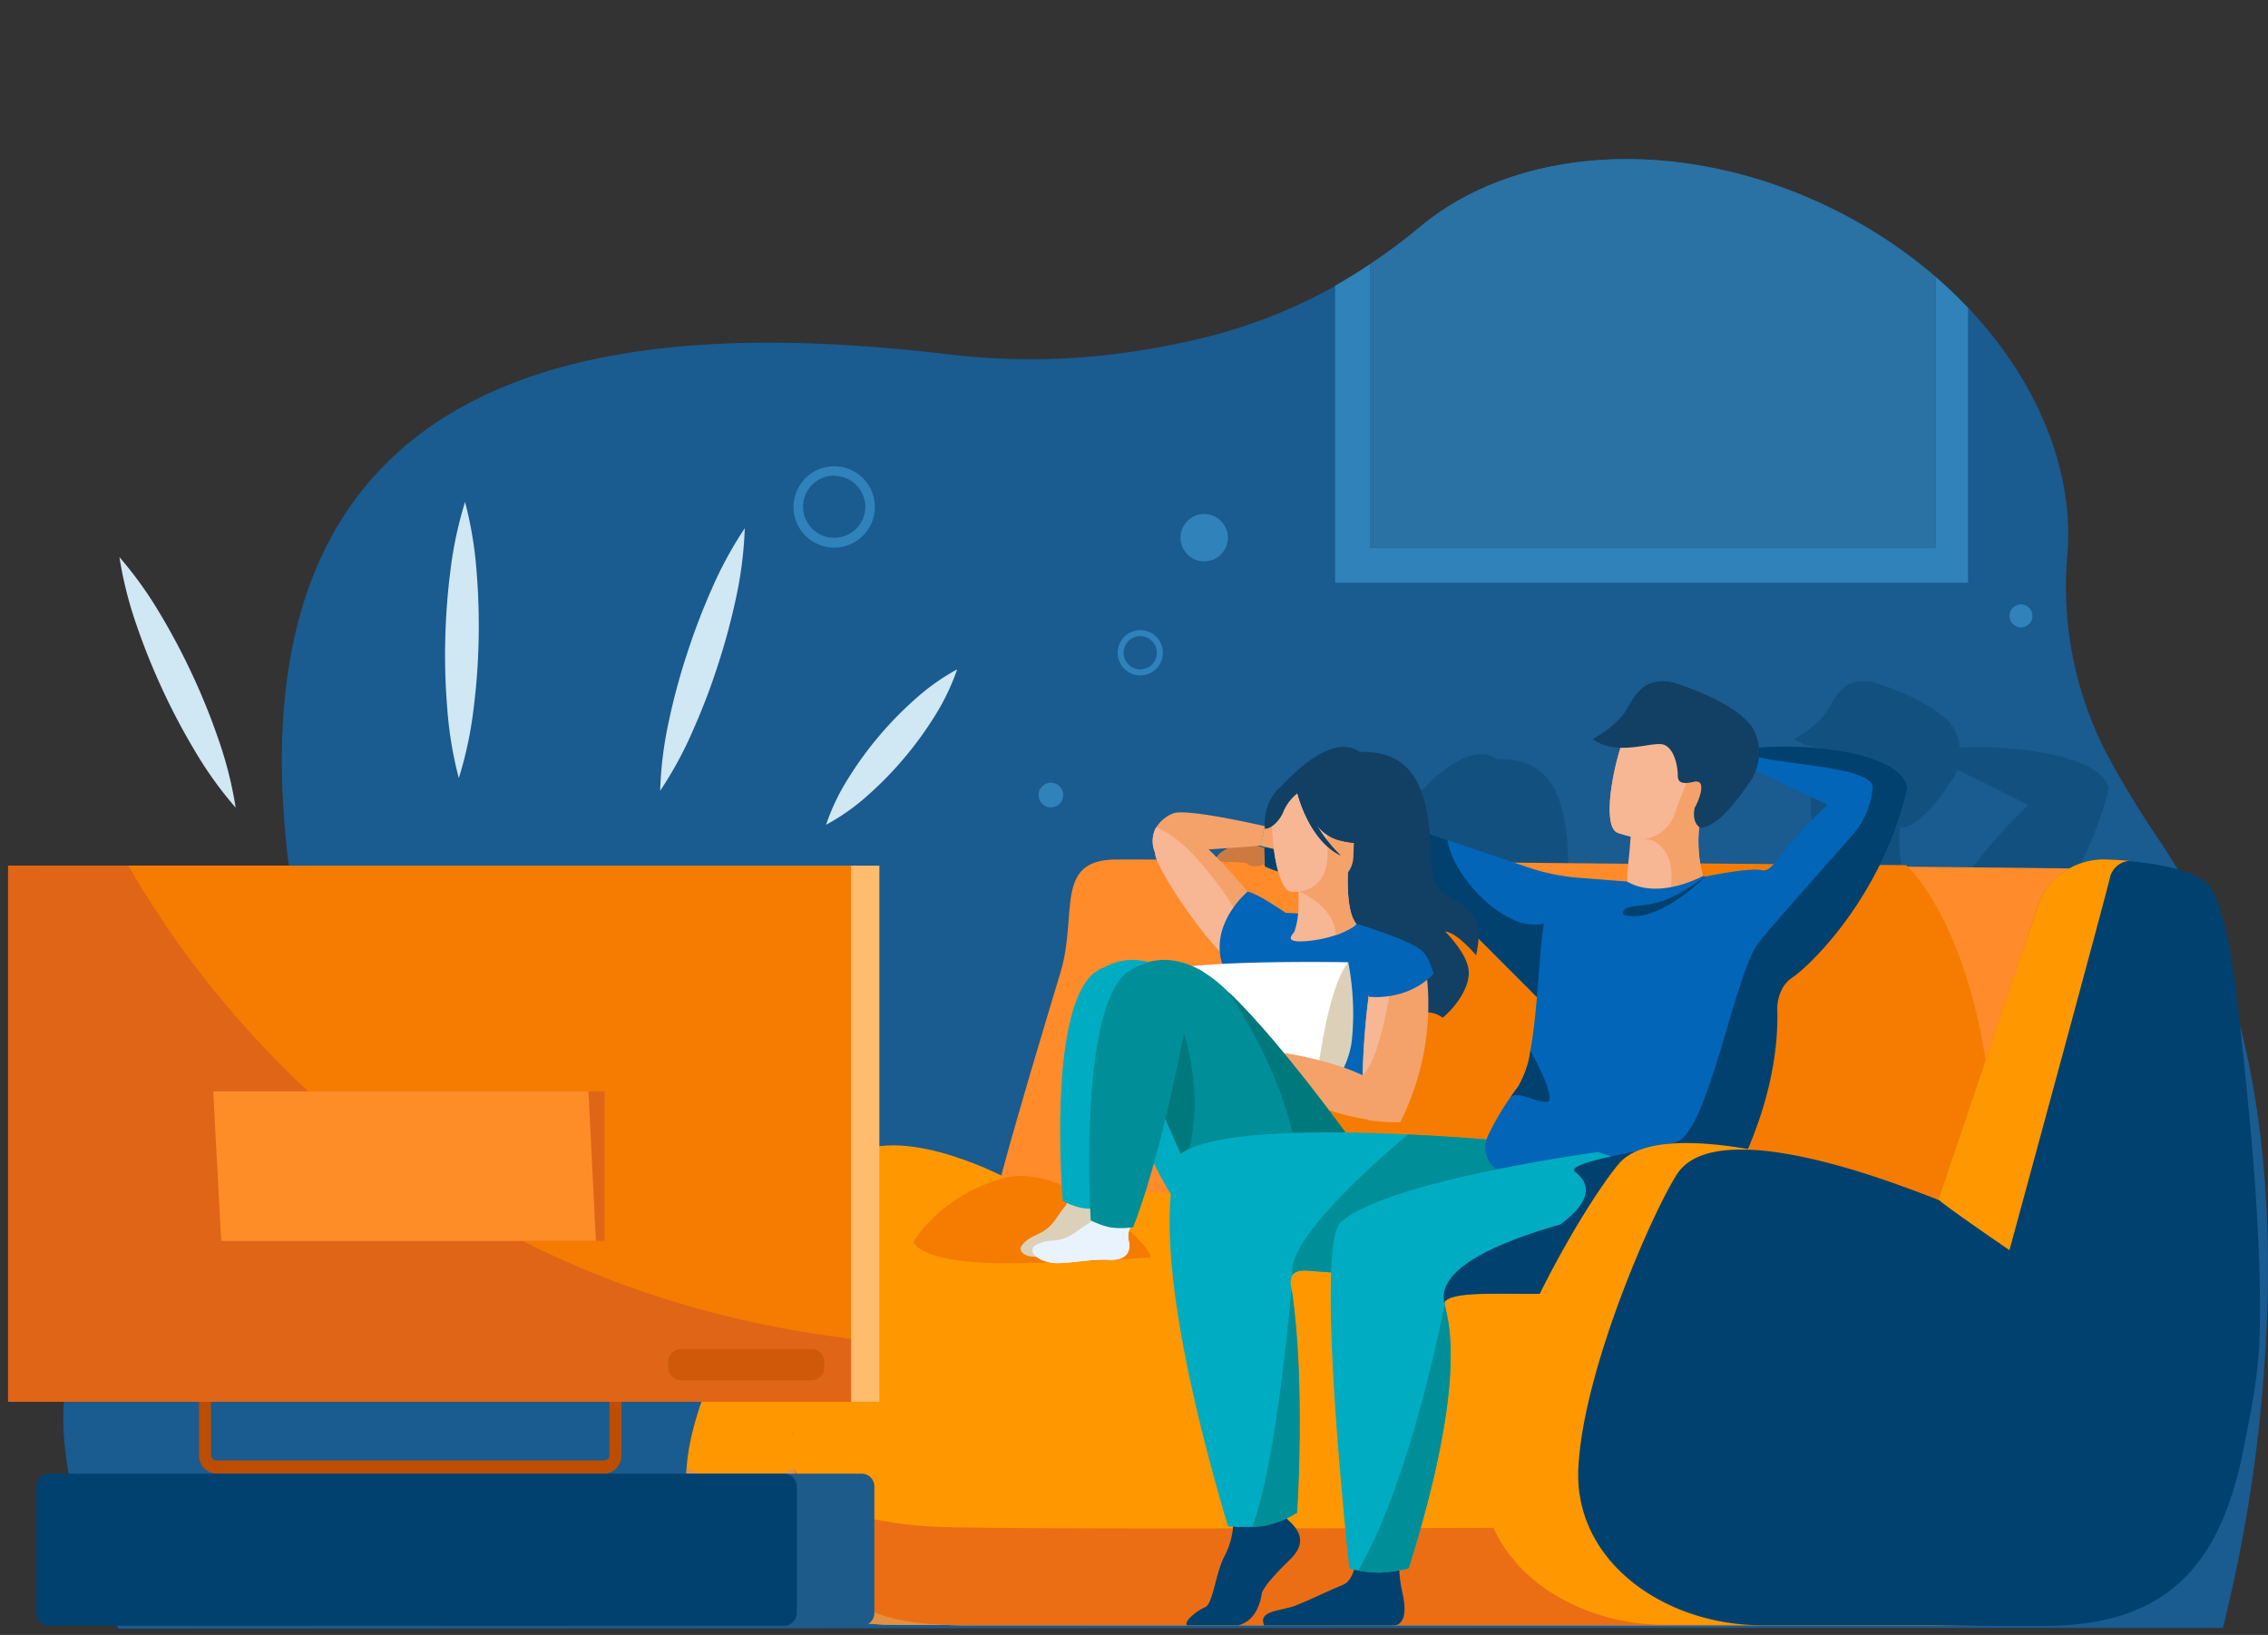 <svg id="Capa_1" data-name="Capa 1" xmlns="http://www.w3.org/2000/svg" width="377.91" height="272.39" viewBox="0 0 377.91 272.39"><rect x="0" y="0" width="377.91" height="272.39" fill="#333333" stroke="none"/><path d="M360,140.31a167.17,167.17,0,0,1-9-14.8,60.52,60.52,0,0,1-6.5-33.34c1.67-21.41-13.79-45.1-39.63-57.62-25-12.12-52.21-10.13-68.22,3.23a87.83,87.83,0,0,1-34.57,18.11,131.82,131.82,0,0,1-14.75,2.89h0a114.42,114.42,0,0,1-28.86.3c-47.65-5.6-125.91-6-109.21,92.9.09.52.17,1,.26,1.56C60.9,226.67-15,189.72,19.72,271.34l252.94-.12,97.73,0a249.08,249.08,0,0,0,7-44.88C379.19,199.31,376.9,165.45,360,140.31Z" style="fill:#1a5b90"/><path d="M326.56,124.58h0a8.45,8.45,0,0,0-.71-2.71c-1.45-3.15-7.55-6.24-12.73-7.88a6.9,6.9,0,0,0-4.51-.2c-1.89.67-2.9,2.44-3.91,4.22-1.69,3-5.79,5.11-5.79,5.11a8,8,0,0,0,4.64,1.45c-1.43,4.39-3,13.08-.53,14.15a22.88,22.88,0,0,0,2.2.64c0,.27-.13,2-.44,4.85,0,.31-.07.64-.11,1a22.16,22.16,0,0,0,.79,6.73,10,10,0,0,0,6.85,1c.9.55,2.47-.13,4-1.4-1.63,8-2.46,21.15,12.51,12.2,13-7.8,18.95-21,21.26-27.88a40.88,40.88,0,0,0,1.28-4.53C350,125.1,332.11,124.08,326.56,124.58ZM327,145c-2.07-.44-9.29,1.06-9.29,1.06s-.08.24-.2.67a21.69,21.69,0,0,1-.88-9c.17.13,2.67,1.21,8.75-7.95a6.4,6.4,0,0,0,.74-1.57l11.88,5.9C329.34,142.27,329.07,145.42,327,145Z" style="fill:#0d4870;opacity:0.53"/><path d="M237.26,131.34c1.6-1.7,7.88-7.91,12.16-4.86h.11c4.27-.07,9.26,1.06,11,9.41s-.82,12.38,4.32,15.05,4.66,6.09,4,9.47c0,0-2.72-4.82-5.23-4,0,0,4,3.84,4,6.9s-2.81,6.27-4.36,7.51a4.43,4.43,0,0,0-4.4-.63c-5.37,1.93-13.86-5.8-13.61-9.51.12-1.81-8.94-19.12-8.94-19.12C234,135.44,235.62,132.72,237.26,131.34Z" style="fill:#0d4870;opacity:0.53"/><g style="opacity:0.4"><path d="M302.33,115.34s0,0,0,0Z" style="fill:#395b8e"/></g><path d="M149,270.7H165.4l0-.79L167.14,196s-19.19-10.06-26.85-2.14c-6.71,6.94-24.91,34.4-25.87,50.66C113.49,260.31,131,270.7,149,270.7Z" style="fill:#ff9800"/><path d="M310.57,202.36s-41.25-18.72-49.06-6.49c-4.15,6.49-15.57,32.39-16.41,48.65-.82,15.79,14.57,26.18,30.4,26.18h28.12Z" style="fill:#00af8d"/><path d="M352.77,144.77s-146.23-1.63-166.7-1.58c-10.53,0-6.44,9.05-9.34,18.73-6.41,21.36-14.82,48.85-13.48,53.6,1.9,6.77,187.29,8.67,192.37,7.11S352.77,144.77,352.77,144.77Z" style="fill:#ff8b2b"/><path d="M238.43,143.18s30.82,16.75,20.53,57.47l-59.11,1.79Z" style="fill:#f57c00"/><path d="M254.57,144.49l-19.68-6.66-24.21,3.43.08,3.05c5.49,3.06,26.29,2.73,26.29,2.73l19.05,19.08,15.16-19.24-8-.62A35,35,0,0,1,254.57,144.49Z" style="fill:#0265b7"/><path d="M317.62,144.14S332.45,157,332.5,198.85l-1.79,18.38H237.84l44.66-73.38Z" style="fill:#f57c00"/><path d="M210.68,141.26s-3.17-1.15-4.87-.5-3.37,1.72-3.09,2.42,4.48.21,5.16.75c1.1.88,3,0,3,0Z" style="fill:#cc7a42"/><path d="M149,270.7H165.4l0-.79c-1-.76,12.55-1.72,9.37-2.94-17.76-6.86-42.37-22.36-42.37-22.36s-9,4.72-18-.09C113.49,260.31,131,270.7,149,270.7Z" style="fill:#e29142"/><path d="M132.37,244.61C135,269,146,271,163.84,270.78l176.19,0-3-16.67-9.1-50.74s-164.48-9-172.1-2c-3.54,3.24-22.92,22.17-23.63,37A39.57,39.57,0,0,0,132.37,244.61Z" style="fill:#ff9800"/><path d="M152.23,206.91s.64,3.83,17.28,3.55,19.48-.88,21.93-.92-13.39-16.35-24.3-13.24S152.23,206.91,152.23,206.91Z" style="fill:#f57c00"/><path d="M261.69,151.41a8.19,8.19,0,0,1-9.75,1.71c-5.12-2.34-10.13-8.7-10.75-13.16l-6.3-2.13-24.21,3.43.08,3.05c5.49,3.06,26.29,2.73,26.29,2.73l19.05,19.08,12.07-15.32Z" style="fill:#00416f"/><path d="M132.37,244.61C135,269,146,271,163.84,270.78l176.19,0-3-16.67c-24.86.14-147.72.87-177.92.35C140.24,254.16,134.13,249,132.37,244.61Z" style="fill:#eb6e15"/><path d="M210.76,137.65s4.16-.61,5.32-.34,5.24,2,5,2.78-3.26,2.19-4.51,1.94-2.26-.12-3.85-.47-2.81-.69-2.81-.69Z" style="fill:#f4a269"/><path d="M184.35,198.64a3.56,3.56,0,0,0,.37,2.85c.88,1.25,1,3.15-2,4.06s-6.49,3-8.38,3.56-4.26.29-4.28-1.19c0,0,.22-1.13,2.77-2.25s3-2.68,4.52-4.54,1.74-7.34,1.74-7.34l4.28-1.53Z" style="fill:#dcd1b8"/><path d="M173.12,209.69h0a6.5,6.5,0,0,0,2.62.74c2,.13,6-.68,9.1-.54s3.63-1.68,3.23-3.16a3.56,3.56,0,0,1,.6-2.81l.23-1.14,1-5.18h-4.55a22.85,22.85,0,0,1-3,5.36c-.15.17-.3.33-.46.48a3.76,3.76,0,0,1-.63.48c-2.09,1.23-3,2.56-5.78,2.76s-3.37,1.19-3.37,1.19C171.86,208.6,172.33,209.23,173.12,209.69Z" style="fill:#e9f3fe"/><path d="M192.48,142.09c-.12,2.06,7.36,13.26,11.29,16.89a4.14,4.14,0,0,0,1.73,1.12c2.69.39,5.26-7.85,5.26-7.85a89.2,89.2,0,0,0-9.35-10.73,18.52,18.52,0,0,0-5.21-3.71,11.41,11.41,0,0,0-1.58,1A4.93,4.93,0,0,0,192.48,142.09Z" style="fill:#f4a269"/><path d="M214.37,130.13c1.6-1.71,7.89-7.91,12.17-4.86h.1c4.28-.07,9.26,1.06,11,9.41s-.82,12.38,4.33,15,4.66,6.09,4,9.47c0,0-2.72-4.82-5.23-4,0,0,4,3.84,4,6.9s-2.8,6.27-4.36,7.51A4.4,4.4,0,0,0,236,169c-5.37,1.93-13.85-5.8-13.61-9.51.12-1.81-8.93-19.12-8.93-19.12C211.12,134.23,212.73,131.51,214.37,130.13Z" style="fill:#114064"/><path d="M226,153.89s9.49,2.85,11.06,4.65c0,0-6.81,21.57-12.87,23-3.64.84-15.66-2.77-18.55-3.73-7.7-2.55,4.71-25.79,4.71-25.79S219.78,151.76,226,153.89Z" style="fill:#0265b7"/><path d="M192.48,142.09l5.69-.36,3.24-.21c4-.27,7.88-.54,8.54-.64l.81-3.23s-13.23-3.08-15.32-2.12a5.84,5.84,0,0,0-2.77,2.3A4.86,4.86,0,0,0,192.48,142.09Z" style="fill:#f4a269"/><path d="M218.88,156.66a19,19,0,0,0,3.74-.89c2.21-.78,3.51-1.72,3.37-1.88-.68-.78-1.62-2.9-1.39-8.89l-.46.07-7.1,1.15-.68.11s0,.95,0,2.23c0,.76,0,1.64,0,2.49a13.5,13.5,0,0,1-.66,4.12C215.44,155.68,213.29,157.4,218.88,156.66Z" style="fill:#f7b794"/><path d="M216.41,148.56s5.77,2.1,6.21,7.21c2.21-.78,3.51-1.72,3.37-1.88-.68-.78-1.62-2.9-1.39-8.89l-.46.07-7.1,1.15A17.72,17.72,0,0,1,216.41,148.56Z" style="fill:#f4a269"/><path d="M215.17,148.56s.43,0,1.1,0c2.65-.12,9.15-.92,9.25-6,.12-6.36,1.52-10.6-5-11.09a14.18,14.18,0,0,0-4.73.28,4.72,4.72,0,0,0-3.66,3.73C211.57,137.59,212.52,148.3,215.17,148.56Z" style="fill:#f4a269"/><path d="M192.48,142.09c-.12,2.06,7.36,13.26,11.29,16.89a9.63,9.63,0,0,0,2.24-7,54.54,54.54,0,0,0-7.84-10.26,22.87,22.87,0,0,0-3.55-2.88,11.38,11.38,0,0,0-2-1A4.86,4.86,0,0,0,192.48,142.09Z" style="fill:#f7b794"/><path d="M215.17,148.56s.43,0,1.1,0c2.4-.25,5-1.8,4.93-6.48,0-6.38-1-9.12-5.41-10.32a4.72,4.72,0,0,0-3.66,3.73C211.57,137.59,212.52,148.3,215.17,148.56Z" style="fill:#f7b794"/><path d="M214.18,152.05s-4.83-3.33-6.3-3.49c0,0-5.92,4.87-4.41,11.37s9.6-2,9.65-2.24S214.18,152.05,214.18,152.05Z" style="fill:#0265b7"/><path d="M224.65,160.32s-18.08-.36-27.3.79c0,0-4.6,7.4-.34,22.41,0,0,14.82,2.08,21.8,1.56a60.16,60.16,0,0,0,3.59-14.49C223.15,163.09,224.65,160.32,224.65,160.32Z" style="fill:#fff"/><path d="M224.65,160.32a44.59,44.59,0,0,1,.6,13.05c-.73,6.29-6.44,11.71-6.44,11.71S220.46,165.46,224.65,160.32Z" style="fill:#dcd1b8"/><path d="M228,186.54a40.08,40.08,0,0,1-17.67-7.35l1.63-4.05s8.76,1,15.09,4h0c.13-6.92,1.17-16.34,1.91-17.53l0,0c1.27-1.87,8.05-3,8.05-3s3.87,13.18-3.68,28.35h0a24.79,24.79,0,0,1-3.75-.15c-.56-.05-1.11-.11-1.6-.2Z" style="fill:#f4a269"/><path d="M223.66,195.3S214,208.7,203.4,207,181,163.77,181,163.77s4.85-6.91,13.64-2.2S223.66,195.3,223.66,195.3Z" style="fill:#00acc1"/><path d="M193.63,162.64s-7.23,37.49-10.28,38.47-6.27-1.08-6.27-1.08-3.16-37.83,7.75-39S193.63,162.64,193.63,162.64Z" style="fill:#00acc1"/><path d="M227.06,179.1h0c2.88-2.41,4.6-14.26,4.6-14.26s-.41-2.89-2.66-3.33l0,0C228.23,162.76,227.19,172.18,227.06,179.1Z" style="fill:#f7b794"/><path d="M186.28,163.77s2,7.13,5.16,15.6c.9,2.42,1.88,4.95,2.93,7.46,1,2.33,2,4.64,3.1,6.82,3.5,7.07,7.45,12.76,11.24,13.36a12.92,12.92,0,0,0,5.81-.46c4.16-1.24,7.86-4.18,10.47-6.74a38.55,38.55,0,0,0,4-4.5s-14.53-20.82-24.32-30.05h0a24.22,24.22,0,0,0-4.73-3.69C191.13,156.86,186.28,163.77,186.28,163.77Z" style="fill:#008e99"/><path d="M173.12,209.69a6.5,6.5,0,0,0,2.62.74c2,.13,6-.68,9.1-.54s3.63-1.68,3.23-3.16a3.56,3.56,0,0,1,.6-2.81l.23-1.14-.42-1.39-3.76.1L182.35,203l-.6.37.14.11c.44.38,1.71,1.66.61,3.11-1.32,1.74-4.82,2.18-5.85,2.82S173.75,209.77,173.12,209.69Z" style="fill:#e9f3fe"/><path d="M210.76,137.65c1,.14,2.59-1,3.13-2.58a8,8,0,0,1,2.29-2.93c.19.76,2.12,7.93,7.2,10.39a24.06,24.06,0,0,1-4-5.08,7.29,7.29,0,0,0,3.44,2.46c3.56,1,5.47.38,6,.14L229,140s-.88-4.32-1.48-8.9a16.38,16.38,0,0,0-11.53,0c-.66-.58-1.85-1-3.46.86a4.48,4.48,0,0,0-.56.83A8.51,8.51,0,0,0,210.76,137.65Z" style="fill:#114064"/><path d="M228.1,166.06s6.33.86,10.78-3.83c0,0-.82-2.92-1.83-3.69s-8.16,0-9,2S228.1,166.06,228.1,166.06Z" style="fill:#0265b7"/><path d="M191.44,179.37c.9,2.42,1.88,4.95,2.93,7.46,1,2.33,2,4.64,3.1,6.82,4-11.33-.87-23.89-1.05-24Z" style="fill:#00797c"/><path d="M198.93,162.64s-4,25.89-10.1,41.82a13.57,13.57,0,0,1-4,0,16.23,16.23,0,0,1-3.08-1.13s-2.53-41.13,8.39-42.34S198.93,162.64,198.93,162.64Z" style="fill:#008e99"/><path d="M210.76,138.05c1,.13,2.59-1.37,3.13-3a8,8,0,0,1,2.29-2.93c.19.76,2.12,7.93,7.2,10.39a24.06,24.06,0,0,1-4-5.08,7.29,7.29,0,0,0,3.44,2.46c3.56,1,5.47.38,6,.14-1.6-.26-4.91-1-6.37-2.8-2-2.42-5.34-6.08-6.48-6.17a6.41,6.41,0,0,0-4,1.69A9.59,9.59,0,0,0,210.76,138.05Z" style="fill:#114064"/><path d="M232.54,142.06s.25,6.53,5.5,8.86S246,159.2,246,159.2s-3.23-3.92-5.23-4S228.66,150.55,232.54,142.06Z" style="fill:#114064"/><path d="M214.52,206.55c4.16-1.24,7.86-4.18,10.47-6.74a38.55,38.55,0,0,0,4-4.5s-14.53-20.82-24.32-30.05C204.87,165.57,222,190.09,214.52,206.55Z" style="fill:#00797c"/><path d="M197.8,270.78h8.55c1.42-.37,3.28-1.57,3.88-5.17,0,0-.21-1,4.53-5.59,1.93-1.85,3-3.95,0-6.67s-3.95-11.41-3.95-11.41l-5.33,10.5a12.88,12.88,0,0,1-1.41,6.76c-1.56,2.88-1.91,8-3.28,8.57S197.18,270.17,197.8,270.78Z" style="fill:#00416f"/><path d="M226,259.81s-.34,3.49-2.23,4.23-5,2.29-7.67,3.37-6.54.8-5.46,3.39h21.55s2.83.34,1.48-5.49.37-9.21.37-9.21Z" style="fill:#00416f"/><path d="M204.62,254.31a37.59,37.59,0,0,0,4,.07,14.58,14.58,0,0,0,2.41-.26,15.63,15.63,0,0,0,5.06-2.11s1.45-22.11-.94-37.42l0-.15a2.84,2.84,0,0,1,.23-2.06c.49-.7,1.56-.79,3.16-.64,10.5,1,34.33.84,40.46-3.26,8-5.38-2.5-17.84-2.5-17.84s-10-1.07-21.89-1.64c-14.48-.68-31.83-.63-37.58,3C197.05,192,188.79,200.82,204.62,254.31Z" style="fill:#00acc1"/><path d="M215.4,212.38c.49-.7,1.56-.79,3.16-.64,10.5,1,34.33.84,40.46-3.26,8-5.38-2.5-17.84-2.5-17.84s-10-1.07-21.89-1.64C231.23,191.82,214,206.47,215.4,212.38Z" style="fill:#008e99"/><path d="M271.93,151.93a10,10,0,0,0,6.85,1,14.22,14.22,0,0,0,4.66-1.93,13,13,0,0,0,1.89-1.4,3.56,3.56,0,0,1-.22-.35c-.71-1.23-2.86-5.65-1.84-12.73.05-.37-11.18,2.73-11.56,2.83h0s-.1,1.77-.44,4.9c0,.31-.07.64-.11,1A22,22,0,0,0,271.93,151.93Z" style="fill:#f7b794"/><path d="M271.71,139.32c.33,0,8.49-.63,6.5,9.66-.44,2.28-.14,3.49.57,3.92,1,.62,2.9-.33,4.66-1.93a16.36,16.36,0,0,0,1.67-1.75c-.71-1.23-2.86-5.65-1.84-12.73C283.32,136.12,272.09,139.22,271.71,139.32Z" style="fill:#f4a269"/><path d="M269.5,138.73a23.87,23.87,0,0,0,4.4,1.06c3.61.51,8.36.25,9.88-4.1,2.57-7.34,5.81-11.72-1.57-14.78-3.94-1.63-6.48-1.73-8.2-1.13a6,6,0,0,0-3.07,2.61C269.49,124.63,266.51,137.42,269.5,138.73Z" style="fill:#f4a269"/><path d="M269.5,138.73a23.87,23.87,0,0,0,4.4,1.06,6.2,6.2,0,0,0,5.1-4.1c2.56-7.34,5.8-11.72-1.57-14.78a22.21,22.21,0,0,0-3.42-1.13,6,6,0,0,0-3.07,2.61C269.49,124.63,266.51,137.42,269.5,138.73Z" style="fill:#f7b794"/><path d="M265.39,123.13c4.26,3.11,10.21.13,12,1s2.15,3.91,2.17,4.89.15,1.81,2.65,1.24a1.25,1.25,0,0,1,.91.06c1,.62-.31,3.59-.72,4.23,0,0-.59,2.13.68,3.18.16.13,2.66,1.24,8.76-7.95a8.56,8.56,0,0,0,.44-7.86c-1.44-3.15-7.54-6.24-12.72-7.88a6.9,6.9,0,0,0-4.51-.2c-1.89.67-2.91,2.44-3.92,4.22C269.48,121,265.39,123.13,265.39,123.13Z" style="fill:#114064"/><path d="M251.74,195.76l2.5.2,32.51,2.59s5.54-8.26,7.21-22.24a72.37,72.37,0,0,0,.52-12.37c-.47-8.94-3.22-16.63-10.71-18,0,0-7.21,4-12.51,1,0,0-10.56,1.52-13,4-1.86,1.94-1.64,15.44-3.26,24.08h0a15.74,15.74,0,0,1-2.08,6.05c-.48.65-.93,1.29-1.35,1.9l-.06.08a44.79,44.79,0,0,0-3.57,6.15A4.61,4.61,0,0,0,251.74,195.76Z" style="fill:#0265b7"/><path d="M295.32,163.7c13.05-7.8,19-21,21.27-27.88a39.18,39.18,0,0,0,1.27-4.53c-1.31-6.19-19.25-7.21-24.79-6.71a.79.79,0,0,0-.54.22l-.26.32a13.55,13.55,0,0,0-1.22,2.25l-.11.26,13.56,6.44c-8.65,8.2-8.92,11.35-11,10.9s-9.29,1.06-9.29,1.06S274.55,176.12,295.32,163.7Z" style="fill:#0265b7"/><path d="M224.84,261.31s.57.17,1.49.35A20,20,0,0,0,230,262a24.75,24.75,0,0,0,4.72-.71c10.39-33.14,6.21-42.06,6-44.08,0-.22,0-.35.08-.43,2.67-2.5,16.55-.08,30.46-2.2s15.49-16,15.49-16l-20.5-6.64s-35.05,4.71-42.85,11.68C218.94,207.59,224.84,261.31,224.84,261.31Z" style="fill:#00acc1"/><path d="M275.09,113.8a5.09,5.09,0,0,1,5.49,2.28c3.5,4.84,1.61,9.89,3,11.64.75,1,.35,1.6-.38,2.56,1,.62-.31,3.59-.72,4.23,0,0-.59,2.13.68,3.18.16.13,2.66,1.24,8.76-7.95a8.56,8.56,0,0,0,.44-7.86c-1.44-3.15-7.54-6.24-12.72-7.88A6.9,6.9,0,0,0,275.09,113.8Z" style="fill:#114064"/><path d="M272,115.34l0,0Z" style="fill:#7f2722"/><path d="M226.33,261.66A20,20,0,0,0,230,262a24.75,24.75,0,0,0,4.72-.71c10.39-33.14,6.21-42.06,6-44.08C240,220.87,234.92,246.66,226.33,261.66Z" style="fill:#008e99"/><path d="M208.67,254.38a14.58,14.58,0,0,0,2.41-.26,15.63,15.63,0,0,0,5.06-2.11s1.45-22.11-.94-37.42C214.54,221.85,212.37,244.37,208.67,254.38Z" style="fill:#008e99"/><path d="M284.21,146s-8,8.13-13.66,6.41c0,0-.75-1.11,1.81-1.44S277.68,150.82,284.21,146Z" style="fill:#00416f"/><path d="M251.57,183c1-1.56,4.12.66,6.14.58s-2.64-8.43-2.7-8.53h0a15.74,15.74,0,0,1-2.08,6.05C252.44,181.71,252,182.35,251.57,183Z" style="fill:#00416f"/><path d="M290.81,254.41c4.44,10.1,16.4,16.29,28.63,16.29h25.33c5-5.6,3.35-8.25-10.28-12.75-18.51-6.12-28.81-8.54-28.81-8.54S301.94,254.62,290.81,254.41Z" style="fill:#6bdbad"/><path d="M131.93,239.35l.27-1A7.25,7.25,0,0,0,131.93,239.35Z" style="fill:#a54e13"/><path d="M317.86,131.29c-1.25-5.92-16-7.47-24.82-6.72a10.18,10.18,0,0,1,0,1.58c5.1,1.29,19.17,1.73,19,5.1a13.74,13.74,0,0,1-3.06,7.51c-5.28,6-13.2,14.89-15.93,18.25-4,5-8.38,31.75-13.8,33.29s-18.9,3.37-16.74,5,3.25,4.49-2.55,8.71c-10.93,3.12-20.72,7.55-19.26,13.21,0-.22,0-.35.08-.43,2.67-2.5,16.55-.08,30.46-2.2,9.82-1.49,13.5-8.88,14.81-13.1,3.05-4.88,10.6-18.56,10.09-33.62,0,0,0-3.36,2.5-5S312.14,151,317,134.43c.57-1.88.81-3,.83-3.14h0Z" style="fill:#00416f"/><path d="M248.79,254.41c4.44,10.1,16.4,16.29,28.63,16.29h28.12l-2.2-76.44s-26.83-8.32-33.57-.4c-5.9,6.94-21.91,34.4-22.76,50.66A21.66,21.66,0,0,0,248.79,254.41Z" style="fill:#ff9800"/><path d="M263,244.47c.84-16.31,12.25-42.28,16.4-48.8,5.16-8.08,24.85-2.67,37.66,2,2.24.8,4.27,1.59,6,2.27,6.53-19.4,13-38.46,16.46-48.79a11.65,11.65,0,0,1,11-7.92s1.85,0,4.38.25h0c4.08.37,10,1.3,12.78,3.61,1.91,1.56,3.8,8.48,4.94,18.31,2.69,23.22,4.27,42,3.9,56.77-.18,7.57-1.68,13.91-2.76,19.53a57.39,57.39,0,0,1-3,10.48c-5.28,13.27-15,18.62-30.07,18.71-1.75,0-4.2,0-7,0-3.82,0-8.23-.07-12.25-.12H293.39C277.56,270.72,262.17,260.31,263,244.47Z" style="fill:#00416f"/><path d="M334.83,208.28s15.69-57.61,16.73-62a3.58,3.58,0,0,1,3.33-2.85c-2.53-.23-4.38-.25-4.38-.25a11.65,11.65,0,0,0-11,7.9c-3.5,10.3-9.93,29.3-16.46,48.65C321.32,199.05,334.83,208.28,334.83,208.28Z" style="fill:#ff9800"/><path d="M33.16,223.84v18.53A3,3,0,0,0,36,245.52h64.74a3,3,0,0,0,2.81-3.15V223.84a3,3,0,0,0-2.81-3.14H36A3,3,0,0,0,33.16,223.84Zm2,0a.89.89,0,0,1,.83-.93h64.74a.89.89,0,0,1,.83.93v18.53a.89.89,0,0,1-.83.94H36a.89.89,0,0,1-.83-.94Z" style="fill:#bc4d01"/><rect x="6.07" y="144.22" width="140.46" height="89.32" style="fill:#ffbc6c"/><rect x="1.35" y="144.22" width="140.46" height="89.33" style="fill:#f57c00"/><path d="M1.35,144.22v89.33H141.81v-10.5c-72.5-8.77-107.89-56.91-120.43-78.83Z" style="fill:#e06517"/><path d="M21,245.52H143.69a2.13,2.13,0,0,1,2,2.23v20.87a2.14,2.14,0,0,1-2,2.24H21a2.14,2.14,0,0,1-2-2.24V247.75A2.13,2.13,0,0,1,21,245.52Z" style="fill:#1d5b8a"/><path d="M8.07,245.52H130.76a2.13,2.13,0,0,1,2,2.23v20.87a2.14,2.14,0,0,1-2,2.24H8.07a2.14,2.14,0,0,1-2-2.24V247.75A2.13,2.13,0,0,1,8.07,245.52Z" style="fill:#00416f"/><rect x="38.3" y="181.82" width="62.44" height="24.92" style="fill:#e06517"/><polygon points="98.05 181.82 99.29 206.74 36.86 206.74 35.53 181.82 98.05 181.82" style="fill:#ff8d27"/><path d="M113.35,224.76h22a2.13,2.13,0,0,1,2,2.23v.74a2.14,2.14,0,0,1-2,2.24h-22a2.14,2.14,0,0,1-2-2.24V227A2.13,2.13,0,0,1,113.35,224.76Z" style="fill:#d05909"/><path d="M327.93,97.08V51.3c-1.69-1.78-3.48-3.5-5.39-5.15V91.24H228.28V44c-1.9,1.27-3.83,2.47-5.81,3.59V97.08Z" style="fill:#2f82ba"/><path d="M236.62,37.78A100.64,100.64,0,0,1,228.28,44V91.24h94.26V46.15a81,81,0,0,0-17.7-11.6C279.83,22.43,252.63,24.42,236.62,37.78Z" style="fill:#2972a3"/><path d="M19.9,92.82a64.61,64.61,0,0,1,6.82,9.52,108.77,108.77,0,0,1,5.38,10.18,109,109,0,0,1,4.31,10.69,65,65,0,0,1,2.86,11.35,63.16,63.16,0,0,1-6.83-9.51,108.94,108.94,0,0,1-5.38-10.19,111.43,111.43,0,0,1-4.3-10.69A65,65,0,0,1,19.9,92.82Z" style="fill:#d0e7f4"/><path d="M77.49,83.63a63.88,63.88,0,0,1,1.92,11.55,110.81,110.81,0,0,1,.34,11.52,107.91,107.91,0,0,1-.85,11.48,63.88,63.88,0,0,1-2.45,11.46,63.88,63.88,0,0,1-1.92-11.55,108.27,108.27,0,0,1-.34-11.52,111,111,0,0,1,.86-11.49A64.81,64.81,0,0,1,77.49,83.63Z" style="fill:#d0e7f4"/><path d="M124.1,88a65.13,65.13,0,0,1-1.46,11.62,110.43,110.43,0,0,1-3,11.13,106.93,106.93,0,0,1-4.1,10.77A63.64,63.64,0,0,1,110,131.75a63.34,63.34,0,0,1,1.45-11.62,107.87,107.87,0,0,1,3-11.13,111.35,111.35,0,0,1,4.1-10.77A64.86,64.86,0,0,1,124.1,88Z" style="fill:#d0e7f4"/><path d="M159.48,111.52a36.79,36.79,0,0,1-3.79,7.88,59.58,59.58,0,0,1-5,6.86,58.46,58.46,0,0,1-5.91,6.08,36.07,36.07,0,0,1-7.13,5.07,35.44,35.44,0,0,1,3.79-7.88,58.41,58.41,0,0,1,5-6.86,59.57,59.57,0,0,1,5.92-6.08A36.83,36.83,0,0,1,159.48,111.52Z" style="fill:#d0e7f4"/><path d="M139,91.24a6.78,6.78,0,1,1,6.78-6.78A6.79,6.79,0,0,1,139,91.24Zm0-12a5.18,5.18,0,1,0,5.18,5.18A5.19,5.19,0,0,0,139,79.28Z" style="fill:#2f82ba"/><circle cx="175.11" cy="132.46" r="2.06" style="fill:#2f82ba"/><circle cx="200.65" cy="89.58" r="3.95" style="fill:#2f82ba"/><circle cx="336.75" cy="102.61" r="1.92" style="fill:#2f82ba"/><path d="M190,112.52a3.77,3.77,0,1,1,3.77-3.77A3.77,3.77,0,0,1,190,112.52Zm0-6.54a2.77,2.77,0,1,0,2.77,2.77A2.77,2.77,0,0,0,190,106Z" style="fill:#2f82ba"/></svg>